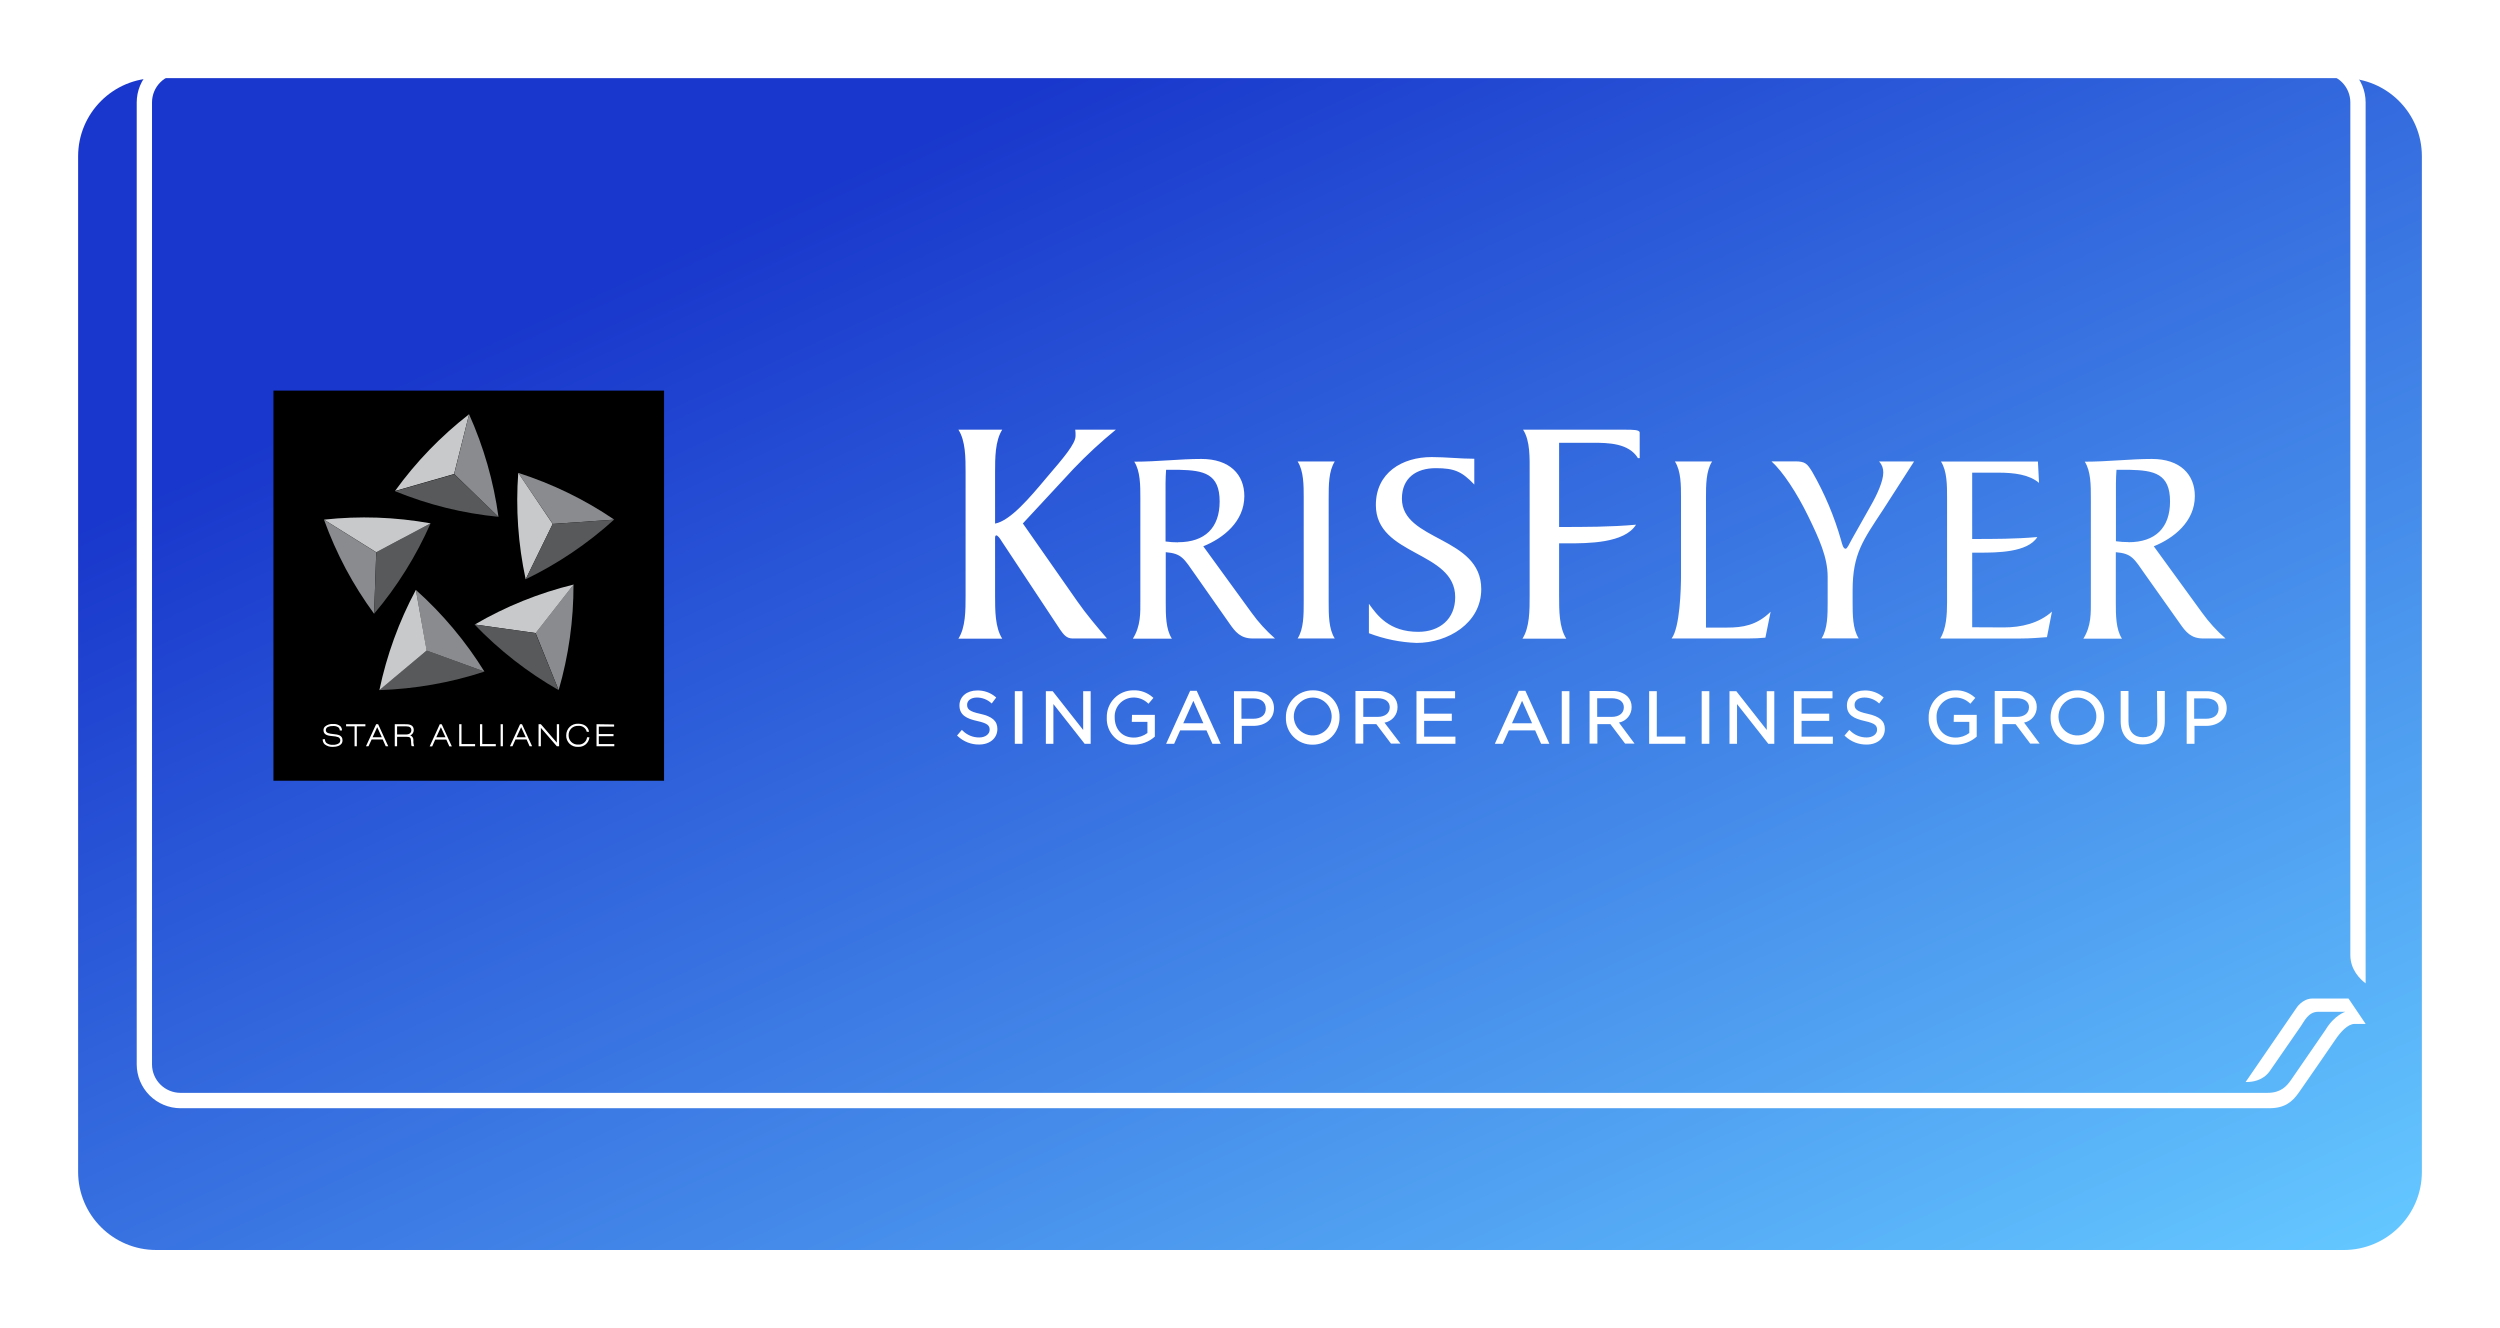 <svg width="128" height="68" viewBox="0 0 128 68" fill="none" xmlns="http://www.w3.org/2000/svg">
<g filter="url(#filter0_d_1817_8887)">
<path d="M120 0H8C5.791 0 4 1.791 4 4V56C4 58.209 5.791 60 8 60H120C122.209 60 124 58.209 124 56V4C124 1.791 122.209 0 120 0Z" fill="url(#paint0_linear_1817_8887)"/>
</g>
<path d="M118.882 3H9.239C8.646 3.002 8.077 3.238 7.658 3.658C7.238 4.077 7.002 4.646 7 5.239V54.502C7.002 55.095 7.238 55.664 7.658 56.083C8.077 56.503 8.646 56.739 9.239 56.741H116.189C116.982 56.741 117.369 56.416 117.707 55.929C118.046 55.443 119.371 53.529 119.574 53.226C119.83 52.843 120.211 52.425 120.549 52.425H121.122L120.243 51.124H118.408C117.865 51.124 117.567 51.623 117.564 51.628L114.977 55.397C115.006 55.398 115.036 55.398 115.065 55.397C115.285 55.397 115.856 55.345 116.21 54.844L117.803 52.541C117.973 52.302 118.181 51.804 118.685 51.804H120.08C120.08 51.804 119.52 51.972 119.066 52.729L117.31 55.28C117.072 55.621 116.782 55.954 116.093 55.954H9.239C8.854 55.953 8.484 55.8 8.211 55.527C7.938 55.255 7.784 54.885 7.783 54.499V5.239C7.784 4.854 7.938 4.484 8.211 4.212C8.484 3.939 8.854 3.786 9.239 3.785H118.882C119.268 3.786 119.638 3.939 119.911 4.212C120.183 4.485 120.337 4.855 120.337 5.241V48.895C120.337 49.651 120.833 50.132 121.12 50.348V5.239C121.119 4.646 120.883 4.077 120.463 3.658C120.044 3.238 119.475 3.002 118.882 3Z" fill="white"/>
<g clip-path="url(#clip0_1817_8887)">
<path d="M34 20H14V39.974H34V20Z" fill="black"/>
<path d="M20.225 25.137C21.295 23.654 22.572 22.331 24.017 21.209L23.248 24.269L20.225 25.137Z" fill="#C7C9CA"/>
<path d="M25.521 26.462C24.614 26.372 23.715 26.218 22.829 26C21.941 25.778 21.07 25.494 20.223 25.149L23.254 24.28L25.521 26.462Z" fill="#58595B"/>
<path d="M24.017 21.211C24.766 22.88 25.273 24.648 25.522 26.462L23.254 24.269L24.017 21.211Z" fill="#898B8E"/>
<path d="M19.154 31.425C18.615 30.691 18.129 29.92 17.7 29.117C17.271 28.308 16.9 27.47 16.589 26.609L19.263 28.282L19.154 31.425Z" fill="#898B8E"/>
<path d="M22.046 26.795C21.679 27.63 21.252 28.436 20.769 29.209C20.285 29.986 19.745 30.727 19.154 31.425L19.265 28.275L22.046 26.795Z" fill="#58595B"/>
<path d="M16.591 26.605C17.497 26.506 18.41 26.472 19.322 26.503C20.236 26.536 21.146 26.634 22.046 26.795L19.263 28.274L16.591 26.605Z" fill="#C7C9CA"/>
<path d="M24.802 34.386C23.061 34.956 21.248 35.276 19.417 35.334L21.846 33.308L24.802 34.386Z" fill="#58595B"/>
<path d="M21.292 30.203C21.973 30.811 22.609 31.467 23.195 32.166C23.784 32.866 24.321 33.608 24.802 34.386L21.84 33.309L21.292 30.203Z" fill="#898B8E"/>
<path d="M19.425 35.334C19.612 34.441 19.862 33.562 20.174 32.705C20.486 31.845 20.86 31.009 21.292 30.203L21.846 33.308L19.425 35.334Z" fill="#C7C9CA"/>
<path d="M29.363 29.929C29.369 31.758 29.113 33.579 28.603 35.335L27.423 32.412L29.363 29.929Z" fill="#898B8E"/>
<path d="M24.308 31.974C25.889 31.052 27.594 30.363 29.371 29.928L27.429 32.412L24.308 31.974Z" fill="#C7C9CA"/>
<path d="M28.603 35.335C27.014 34.427 25.563 33.295 24.295 31.974L27.415 32.412L28.603 35.335Z" fill="#58595B"/>
<path d="M26.534 24.212C27.405 24.491 28.255 24.831 29.077 25.231C29.9 25.631 30.693 26.09 31.449 26.605L28.305 26.825L26.534 24.212Z" fill="#898B8E"/>
<path d="M26.914 29.659C26.528 27.87 26.4 26.037 26.534 24.212L28.297 26.828L26.914 29.659Z" fill="#C7C9CA"/>
<path d="M31.44 26.606C30.085 27.835 28.561 28.863 26.914 29.659L28.298 26.826L31.44 26.606Z" fill="#58595B"/>
<path d="M28.989 37.651C28.986 37.731 29 37.811 29.03 37.886C29.061 37.961 29.106 38.028 29.164 38.083C29.223 38.139 29.292 38.181 29.368 38.208C29.444 38.235 29.524 38.245 29.605 38.239C29.74 38.247 29.874 38.204 29.98 38.119C30.085 38.033 30.155 37.911 30.175 37.777V37.749H30.054V37.769C30.037 37.873 29.981 37.967 29.898 38.033C29.814 38.098 29.71 38.13 29.605 38.121C29.54 38.126 29.476 38.116 29.415 38.094C29.355 38.072 29.3 38.037 29.253 37.992C29.207 37.947 29.171 37.893 29.147 37.833C29.123 37.773 29.112 37.709 29.114 37.645C29.111 37.58 29.122 37.515 29.146 37.454C29.17 37.394 29.207 37.339 29.254 37.293C29.301 37.248 29.357 37.213 29.418 37.191C29.479 37.169 29.544 37.16 29.609 37.165C29.703 37.155 29.796 37.178 29.874 37.23C29.952 37.282 30.01 37.359 30.037 37.449V37.468H30.154V37.438C30.099 37.194 29.898 37.055 29.606 37.055C29.526 37.051 29.446 37.063 29.371 37.09C29.296 37.118 29.228 37.161 29.17 37.216C29.112 37.271 29.067 37.338 29.036 37.412C29.005 37.485 28.99 37.565 28.991 37.645L28.989 37.651ZM30.542 37.078V38.208H31.452V38.097H30.659V37.692H31.412V37.583H30.659V37.203H31.443V37.092L30.542 37.078ZM28.509 37.078V38.022C28.437 37.934 27.691 37.078 27.691 37.078H27.574V38.208H27.692V37.266C27.765 37.354 28.509 38.208 28.509 38.208H28.626V37.078H28.509ZM25.632 38.208H25.748V37.078H25.632V38.208ZM24.575 37.078V38.208H25.385V38.097H24.692V37.078H24.575ZM23.511 37.078V38.208H24.325V38.097H23.629V37.078H23.511ZM26.683 37.232C26.72 37.309 26.894 37.694 26.919 37.748H26.446C26.472 37.691 26.648 37.309 26.682 37.232H26.683ZM26.628 37.078L26.109 38.208H26.238L26.392 37.86H26.962L27.115 38.208H27.245L26.726 37.078H26.628ZM22.574 37.232C22.609 37.309 22.782 37.694 22.809 37.748H22.337C22.363 37.691 22.537 37.309 22.574 37.232ZM22.518 37.078L22 38.214H22.129L22.283 37.866H22.852L23.006 38.214H23.134L22.617 37.085L22.518 37.078ZM20.795 37.189C20.972 37.189 21.06 37.254 21.06 37.386C21.06 37.519 20.968 37.606 20.777 37.606H20.331V37.189H20.795ZM20.212 37.078V38.208H20.331V37.723H20.792C20.992 37.723 21.04 37.763 21.045 37.94C21.049 38.117 21.058 38.183 21.083 38.206H21.091H21.211L21.192 38.171C21.165 38.077 21.156 37.98 21.166 37.883C21.167 37.833 21.152 37.783 21.123 37.742C21.094 37.701 21.052 37.67 21.005 37.654C21.057 37.632 21.102 37.595 21.134 37.548C21.166 37.501 21.184 37.446 21.185 37.389C21.185 37.178 21.057 37.081 20.794 37.081L20.212 37.078ZM19.314 37.232C19.348 37.309 19.523 37.694 19.549 37.748H19.077C19.102 37.691 19.275 37.309 19.312 37.232H19.314ZM19.259 37.078L18.738 38.208H18.866L19.028 37.86H19.595L19.749 38.208H19.878L19.36 37.078H19.259ZM17.72 37.078V37.189H18.154V38.208H18.269V37.189H18.708V37.078H17.72ZM16.522 37.846C16.519 37.894 16.526 37.942 16.543 37.987C16.56 38.031 16.586 38.072 16.62 38.106C16.743 38.204 16.899 38.252 17.055 38.239C17.165 38.239 17.537 38.214 17.537 37.905C17.537 37.634 17.289 37.608 17.075 37.585C16.862 37.562 16.682 37.538 16.682 37.385C16.681 37.347 16.693 37.311 16.714 37.281C16.736 37.25 16.766 37.227 16.802 37.215C16.886 37.181 16.977 37.167 17.068 37.172C17.167 37.166 17.265 37.196 17.343 37.257C17.378 37.296 17.397 37.347 17.395 37.4H17.509C17.512 37.32 17.483 37.242 17.429 37.183C17.325 37.098 17.191 37.057 17.057 37.068C16.906 37.056 16.756 37.103 16.639 37.2C16.614 37.224 16.594 37.253 16.581 37.285C16.568 37.316 16.561 37.35 16.562 37.385C16.562 37.651 16.832 37.672 17.045 37.692C17.136 37.695 17.226 37.712 17.312 37.742C17.346 37.754 17.376 37.778 17.395 37.809C17.415 37.84 17.424 37.876 17.422 37.912C17.422 37.962 17.404 38.009 17.369 38.045C17.277 38.109 17.165 38.141 17.052 38.135C16.93 38.146 16.808 38.111 16.709 38.037C16.685 38.012 16.666 37.982 16.654 37.95C16.642 37.917 16.637 37.882 16.639 37.848L16.522 37.846Z" fill="white"/>
</g>
<g clip-path="url(#clip1_1817_8887)">
<path d="M54.968 24C55.647 23.29 56.369 22.622 57.13 22H55.052C55.067 22.105 55.072 22.212 55.068 22.318C55.068 22.718 54.482 23.408 53.578 24.462C52.74 25.462 51.734 26.662 50.948 26.808V24.2C50.948 23.446 50.948 22.576 51.314 22H49.07C49.438 22.57 49.438 23.44 49.438 24.2V30.5C49.438 31.256 49.438 32.126 49.07 32.7H51.314C50.948 32.13 50.948 31.26 50.948 30.5V27.562C50.948 27.496 50.948 27.412 51.014 27.412C51.08 27.412 51.198 27.562 51.264 27.68L54.28 32.238C54.466 32.506 54.616 32.69 54.918 32.69H56.678C56.174 32.104 55.606 31.434 55.152 30.78L52.37 26.8L54.968 24ZM60.316 27.768C60.102 27.768 59.888 27.754 59.676 27.724V24.736C59.676 24.51 59.69 24.268 59.704 24.054H60.372C61.636 24.082 62.446 24.254 62.446 25.674C62.446 27.024 61.692 27.762 60.316 27.762V27.768ZM64.116 32.69H65.28C64.831 32.297 64.428 31.855 64.08 31.37L61.608 27.97C62.63 27.558 63.71 26.706 63.71 25.4C63.71 24.292 62.956 23.498 61.51 23.498C60.402 23.498 59.268 23.638 58.074 23.638C58.386 24.122 58.386 24.86 58.386 25.5V30.754C58.386 31.364 58.414 32.046 58.002 32.7H60C59.686 32.218 59.686 31.478 59.686 30.84V28.272C60.51 28.344 60.608 28.586 61.206 29.438L62.938 31.908C63.252 32.364 63.52 32.69 64.138 32.69H64.116ZM68.028 30.83V25.49C68.028 24.85 68.028 24.112 68.34 23.628H66.438C66.75 24.112 66.75 24.85 66.75 25.49V30.83C66.75 31.468 66.75 32.208 66.438 32.69H68.34C68.028 32.208 68.028 31.468 68.028 30.83ZM71.778 25.532C71.778 24.466 72.516 23.97 73.51 23.97C74.462 23.97 74.846 24.14 75.484 24.808V23.488C74.76 23.488 74.036 23.402 73.298 23.402C71.792 23.402 70.444 24.202 70.444 25.858C70.444 28.486 74.506 28.188 74.506 30.574C74.506 31.71 73.696 32.35 72.616 32.35C71.126 32.35 70.514 31.51 70.088 30.914V32.42C70.87 32.719 71.695 32.887 72.532 32.918C74.122 32.918 75.84 31.918 75.84 30.162C75.84 27.45 71.778 27.718 71.778 25.532V25.532ZM83.868 23.458H83.952V22.15C83.952 22 83.6 22 83.182 22H77.982C78.35 22.57 78.318 23.44 78.318 24.2V30.5C78.318 31.256 78.318 32.126 77.95 32.7H80.194C79.826 32.13 79.826 31.26 79.826 30.5V27.82H80.244C81.284 27.82 83.178 27.82 83.764 26.864C82.472 26.982 81.116 26.982 79.826 26.982V22.67H81.552C82.34 22.67 83.394 22.686 83.864 23.458H83.868ZM90.386 32.658L90.656 31.322C89.946 32.018 89.222 32.132 88.426 32.132H87.346V25.49C87.346 24.85 87.346 24.112 87.66 23.628H85.756C86.068 24.112 86.068 24.85 86.068 25.49V29.466C86.068 30.134 86.012 32.136 85.586 32.69H89.52C89.804 32.69 90.102 32.676 90.386 32.648V32.658ZM96.386 26.142L98 23.628H96.212C96.355 23.783 96.431 23.988 96.424 24.198C96.424 24.624 96.112 25.32 95.786 25.886L94.82 27.6C94.678 27.856 94.578 28.096 94.494 28.096C94.378 28.096 94.322 27.884 94.266 27.67C93.918 26.445 93.422 25.267 92.788 24.162C92.534 23.75 92.434 23.622 91.922 23.622H90.7C91.284 24.148 92.008 25.256 92.576 26.422C93.144 27.588 93.576 28.538 93.576 29.532V30.826C93.576 31.464 93.576 32.204 93.264 32.686H95.166C94.854 32.204 94.854 31.464 94.854 30.826V30.226C94.854 28.352 95.394 27.656 96.388 26.136L96.386 26.142ZM100.976 32.116V28.296H101.33C102.212 28.296 103.816 28.296 104.312 27.496C103.22 27.596 102.068 27.596 100.976 27.596V24.2H102.296C103.134 24.2 103.896 24.298 104.398 24.724L104.342 23.63H99.378C99.69 24.114 99.69 24.852 99.69 25.492V30.832C99.69 31.47 99.648 32.21 99.336 32.692H103.44C103.952 32.692 104.42 32.65 104.804 32.622L105.06 31.314C104.392 31.914 103.484 32.124 102.602 32.124L100.976 32.116ZM108.976 27.756C108.762 27.756 108.548 27.742 108.336 27.712V24.736C108.336 24.51 108.35 24.268 108.364 24.054H109.032C110.296 24.082 111.106 24.254 111.106 25.674C111.106 27.024 110.352 27.762 108.976 27.762V27.756ZM113.946 32.69C113.497 32.297 113.094 31.855 112.746 31.37L110.274 27.97C111.296 27.558 112.376 26.706 112.376 25.4C112.376 24.292 111.622 23.498 110.176 23.498C109.068 23.498 107.932 23.638 106.74 23.638C107.052 24.122 107.052 24.86 107.052 25.5V30.754C107.052 31.364 107.08 32.046 106.668 32.7H108.644C108.33 32.218 108.33 31.478 108.33 30.84V28.272C109.154 28.344 109.254 28.586 109.85 29.438L111.6 31.908C111.914 32.364 112.182 32.69 112.8 32.69H113.946Z" fill="white"/>
<path d="M50.18 36.546C49.618 36.426 49.516 36.298 49.516 36.082C49.516 35.866 49.716 35.714 50.018 35.714C50.282 35.714 50.537 35.81 50.736 35.984L50.776 36.018L51.006 35.712L50.968 35.68C50.705 35.459 50.37 35.342 50.026 35.352C49.502 35.352 49.124 35.67 49.124 36.116C49.124 36.614 49.488 36.796 50.034 36.916C50.58 37.036 50.67 37.154 50.67 37.368C50.67 37.582 50.452 37.758 50.14 37.758C49.981 37.76 49.823 37.73 49.676 37.669C49.529 37.608 49.395 37.518 49.284 37.404L49.246 37.37L49 37.66L49.036 37.692C49.331 37.971 49.724 38.125 50.13 38.12C50.68 38.12 51.066 37.798 51.066 37.32C51.066 36.914 50.8 36.68 50.18 36.546Z" fill="white"/>
<path d="M52.35 35.388H51.958V38.082H52.35V35.388Z" fill="white"/>
<path d="M55.458 37.374L53.912 35.408L53.896 35.388H53.548V38.082H53.934V36.048L55.534 38.082H55.842V35.388H55.458V37.374Z" fill="white"/>
<path d="M57.948 36.96H58.748V37.53C58.546 37.681 58.3 37.764 58.048 37.764C57.464 37.764 57.072 37.35 57.072 36.728C57.066 36.6 57.085 36.471 57.129 36.35C57.172 36.23 57.24 36.119 57.327 36.024C57.414 35.93 57.519 35.854 57.636 35.801C57.753 35.747 57.88 35.718 58.008 35.714C58.147 35.709 58.285 35.732 58.414 35.78C58.544 35.829 58.663 35.903 58.764 35.998L58.802 36.032L59.056 35.732L59.018 35.7C58.744 35.456 58.385 35.328 58.018 35.344C57.837 35.345 57.657 35.382 57.49 35.453C57.324 35.524 57.173 35.628 57.047 35.759C56.921 35.889 56.823 36.044 56.758 36.213C56.693 36.382 56.662 36.563 56.668 36.744V36.744C56.659 36.927 56.688 37.11 56.753 37.281C56.818 37.452 56.919 37.608 57.048 37.738C57.176 37.869 57.331 37.971 57.502 38.038C57.672 38.105 57.855 38.136 58.038 38.128C58.433 38.13 58.815 37.988 59.112 37.728L59.128 37.712V36.6H57.958L57.948 36.96Z" fill="white"/>
<path d="M60.934 35.37L59.706 38.082H60.116L60.424 37.396H61.772L62.076 38.082H62.5L61.272 35.37H60.934ZM61.612 37.03H60.584L61.1 35.882L61.612 37.03Z" fill="white"/>
<path d="M64.2 35.388H63.18V38.082H63.58V37.166H64.16C64.8 37.166 65.228 36.806 65.228 36.26C65.228 35.714 64.822 35.388 64.2 35.388ZM64.162 36.8H63.562V35.758H64.162C64.572 35.758 64.808 35.946 64.808 36.28C64.808 36.614 64.566 36.8 64.164 36.8H64.162Z" fill="white"/>
<path d="M67.216 35.344C67.033 35.343 66.851 35.379 66.682 35.449C66.513 35.519 66.36 35.622 66.231 35.753C66.103 35.883 66.002 36.038 65.934 36.209C65.867 36.379 65.834 36.561 65.838 36.744C65.833 36.926 65.865 37.107 65.931 37.276C65.998 37.446 66.099 37.6 66.227 37.729C66.355 37.858 66.508 37.961 66.677 38.029C66.845 38.098 67.026 38.131 67.208 38.128C67.391 38.129 67.572 38.093 67.741 38.023C67.91 37.952 68.063 37.849 68.191 37.718C68.32 37.588 68.42 37.433 68.488 37.263C68.555 37.093 68.588 36.911 68.584 36.728C68.589 36.546 68.557 36.365 68.491 36.196C68.424 36.027 68.324 35.873 68.196 35.744C68.068 35.614 67.915 35.512 67.747 35.444C67.578 35.375 67.398 35.341 67.216 35.344V35.344ZM68.18 36.744C68.169 36.933 68.102 37.114 67.989 37.266C67.876 37.418 67.721 37.533 67.543 37.598C67.365 37.662 67.172 37.673 66.988 37.63C66.804 37.586 66.637 37.49 66.507 37.352C66.377 37.215 66.29 37.042 66.257 36.856C66.224 36.67 66.246 36.478 66.32 36.304C66.395 36.13 66.518 35.982 66.676 35.877C66.834 35.773 67.019 35.717 67.208 35.716C67.34 35.715 67.472 35.742 67.594 35.794C67.715 35.846 67.825 35.922 67.916 36.018C68.007 36.114 68.078 36.228 68.123 36.353C68.169 36.477 68.188 36.61 68.18 36.742V36.744Z" fill="white"/>
<path d="M71.554 36.2C71.556 36.099 71.538 35.999 71.501 35.905C71.463 35.812 71.408 35.726 71.338 35.654C71.127 35.465 70.849 35.366 70.566 35.38H69.4V38.074H69.8V37.074H70.466L71.22 38.074H71.704L70.886 37C71.075 36.968 71.246 36.87 71.368 36.724C71.491 36.577 71.557 36.391 71.554 36.2ZM71.154 36.22C71.154 36.514 70.912 36.704 70.538 36.704H69.8V35.75H70.552C70.934 35.758 71.156 35.926 71.156 36.228L71.154 36.22Z" fill="white"/>
<path d="M72.916 36.908H74.332V36.54H72.916V35.754H74.5V35.388H72.524V38.082H74.518V37.716H72.916V36.908Z" fill="white"/>
<path d="M77.764 35.37L76.536 38.082H76.946L77.254 37.396H78.6L78.904 38.082H79.328L78.1 35.37H77.764ZM78.442 37.03H77.414L77.93 35.882L78.442 37.03Z" fill="white"/>
<path d="M80.354 35.388H79.962V38.082H80.354V35.388Z" fill="white"/>
<path d="M83.54 36.2C83.542 36.099 83.524 35.999 83.487 35.905C83.45 35.812 83.394 35.726 83.324 35.654C83.113 35.465 82.835 35.366 82.552 35.38H81.386V38.074H81.786V37.074H82.452L83.206 38.074H83.69L82.89 36.996C83.075 36.961 83.241 36.862 83.36 36.716C83.479 36.571 83.542 36.388 83.54 36.2ZM83.14 36.22C83.14 36.514 82.898 36.704 82.524 36.704H81.776V35.75H82.528C82.918 35.758 83.142 35.926 83.142 36.228L83.14 36.22Z" fill="white"/>
<path d="M84.828 35.388H84.436V38.082H86.288V37.712H84.828V35.388Z" fill="white"/>
<path d="M87.518 35.388H87.126V38.082H87.518V35.388Z" fill="white"/>
<path d="M90.458 37.374L88.914 35.408L88.898 35.388H88.55V38.082H88.936V36.048L90.536 38.082H90.844V35.388H90.458V37.374Z" fill="white"/>
<path d="M92.24 36.908H93.656V36.54H92.24V35.754H93.824V35.388H91.848V38.082H93.842V37.716H92.24V36.908Z" fill="white"/>
<path d="M95.618 36.546C95.056 36.426 94.954 36.298 94.954 36.082C94.954 35.866 95.154 35.714 95.456 35.714C95.72 35.714 95.975 35.81 96.174 35.984L96.214 36.018L96.444 35.712L96.406 35.68C96.143 35.459 95.808 35.342 95.464 35.352C94.94 35.352 94.562 35.67 94.562 36.116C94.562 36.614 94.926 36.794 95.472 36.916C96.018 37.038 96.106 37.154 96.106 37.368C96.106 37.582 95.89 37.758 95.578 37.758C95.419 37.76 95.261 37.73 95.114 37.669C94.967 37.608 94.833 37.518 94.722 37.404L94.684 37.37L94.438 37.662L94.474 37.694C94.769 37.974 95.162 38.127 95.568 38.122C96.118 38.122 96.504 37.8 96.504 37.322C96.504 36.914 96.238 36.68 95.618 36.546Z" fill="white"/>
<path d="M100.028 36.96H100.828V37.53C100.626 37.681 100.381 37.764 100.128 37.764C99.544 37.764 99.152 37.35 99.152 36.728C99.146 36.6 99.165 36.471 99.209 36.35C99.252 36.23 99.32 36.119 99.407 36.024C99.494 35.93 99.599 35.854 99.716 35.801C99.833 35.747 99.96 35.718 100.088 35.714C100.227 35.709 100.365 35.732 100.494 35.78C100.624 35.829 100.743 35.903 100.844 35.998L100.882 36.032L101.136 35.732L101.098 35.7C100.824 35.456 100.465 35.328 100.098 35.344C99.917 35.345 99.737 35.382 99.571 35.453C99.404 35.524 99.253 35.628 99.127 35.759C99.001 35.889 98.903 36.044 98.838 36.213C98.773 36.382 98.742 36.563 98.748 36.744C98.739 36.927 98.768 37.11 98.833 37.281C98.898 37.452 98.999 37.608 99.128 37.738C99.257 37.869 99.411 37.971 99.582 38.038C99.752 38.105 99.935 38.136 100.118 38.128C100.513 38.13 100.895 37.988 101.192 37.728L101.208 37.712V36.6H100.038L100.028 36.96Z" fill="white"/>
<path d="M104.282 36.2C104.284 36.099 104.266 35.999 104.23 35.906C104.193 35.812 104.138 35.726 104.068 35.654C103.856 35.465 103.578 35.367 103.294 35.38H102.13V38.074H102.53V37.074H103.196L103.948 38.074H104.432L103.632 36.996C103.817 36.961 103.983 36.862 104.102 36.716C104.221 36.571 104.284 36.388 104.282 36.2V36.2ZM103.882 36.22C103.882 36.514 103.64 36.704 103.264 36.704H102.518V35.75H103.268C103.662 35.758 103.886 35.926 103.886 36.228L103.882 36.22Z" fill="white"/>
<path d="M106.368 35.344C106.185 35.343 106.003 35.379 105.834 35.449C105.665 35.519 105.512 35.622 105.383 35.753C105.255 35.883 105.154 36.038 105.086 36.209C105.019 36.379 104.986 36.561 104.99 36.744C104.985 36.926 105.017 37.107 105.084 37.276C105.15 37.446 105.251 37.6 105.379 37.729C105.507 37.858 105.66 37.961 105.829 38.029C105.997 38.098 106.178 38.131 106.36 38.128C106.543 38.129 106.724 38.093 106.893 38.023C107.062 37.952 107.215 37.849 107.343 37.718C107.472 37.588 107.573 37.433 107.64 37.263C107.707 37.093 107.74 36.911 107.736 36.728C107.741 36.546 107.709 36.365 107.643 36.196C107.576 36.027 107.476 35.873 107.348 35.744C107.22 35.614 107.067 35.512 106.899 35.444C106.73 35.375 106.55 35.341 106.368 35.344ZM107.332 36.744C107.321 36.933 107.254 37.114 107.141 37.266C107.028 37.418 106.873 37.533 106.695 37.598C106.517 37.662 106.325 37.673 106.14 37.63C105.956 37.586 105.789 37.49 105.659 37.352C105.529 37.215 105.442 37.042 105.409 36.856C105.376 36.67 105.398 36.478 105.472 36.304C105.547 36.13 105.67 35.982 105.828 35.877C105.986 35.773 106.171 35.717 106.36 35.716C106.493 35.715 106.624 35.742 106.746 35.794C106.867 35.846 106.977 35.922 107.068 36.018C107.16 36.114 107.23 36.228 107.275 36.353C107.321 36.477 107.34 36.61 107.332 36.742V36.744Z" fill="white"/>
<path d="M110.454 36.946C110.454 37.466 110.194 37.746 109.722 37.746C109.25 37.746 108.978 37.444 108.978 36.92V35.38H108.578V36.938C108.578 37.664 109.01 38.116 109.706 38.116C110.402 38.116 110.838 37.668 110.838 36.916V35.38H110.438L110.454 36.946Z" fill="white"/>
<path d="M112.98 35.388H111.958V38.082H112.358V37.166H112.938C113.578 37.166 114.008 36.806 114.008 36.26C114.008 35.714 113.6 35.388 112.98 35.388ZM112.942 36.8H112.342V35.758H112.942C113.354 35.758 113.59 35.946 113.59 36.28C113.59 36.614 113.344 36.8 112.942 36.8V36.8Z" fill="white"/>
</g>
<defs>
<filter id="filter0_d_1817_8887" x="0" y="0" width="128" height="68" filterUnits="userSpaceOnUse" color-interpolation-filters="sRGB">
<feFlood flood-opacity="0" result="BackgroundImageFix"/>
<feColorMatrix in="SourceAlpha" type="matrix" values="0 0 0 0 0 0 0 0 0 0 0 0 0 0 0 0 0 0 127 0" result="hardAlpha"/>
<feOffset dy="4"/>
<feGaussianBlur stdDeviation="2"/>
<feComposite in2="hardAlpha" operator="out"/>
<feColorMatrix type="matrix" values="0 0 0 0 0 0 0 0 0 0 0 0 0 0 0 0 0 0 0.15 0"/>
<feBlend mode="normal" in2="BackgroundImageFix" result="effect1_dropShadow_1817_8887"/>
<feBlend mode="normal" in="SourceGraphic" in2="effect1_dropShadow_1817_8887" result="shape"/>
</filter>
<linearGradient id="paint0_linear_1817_8887" x1="32.746" y1="-13.264" x2="76.637" y2="81.855" gradientUnits="userSpaceOnUse">
<stop offset="0.2" stop-color="#1937CC"/>
<stop offset="0.99" stop-color="#64C7FF"/>
<stop offset="1" stop-color="#64C7FF"/>
</linearGradient>
<clipPath id="clip0_1817_8887">
<rect width="20" height="19.974" fill="white" transform="translate(14 20)"/>
</clipPath>
<clipPath id="clip1_1817_8887">
<rect width="65" height="16.126" fill="white" transform="translate(49 22)"/>
</clipPath>
</defs>
</svg>
